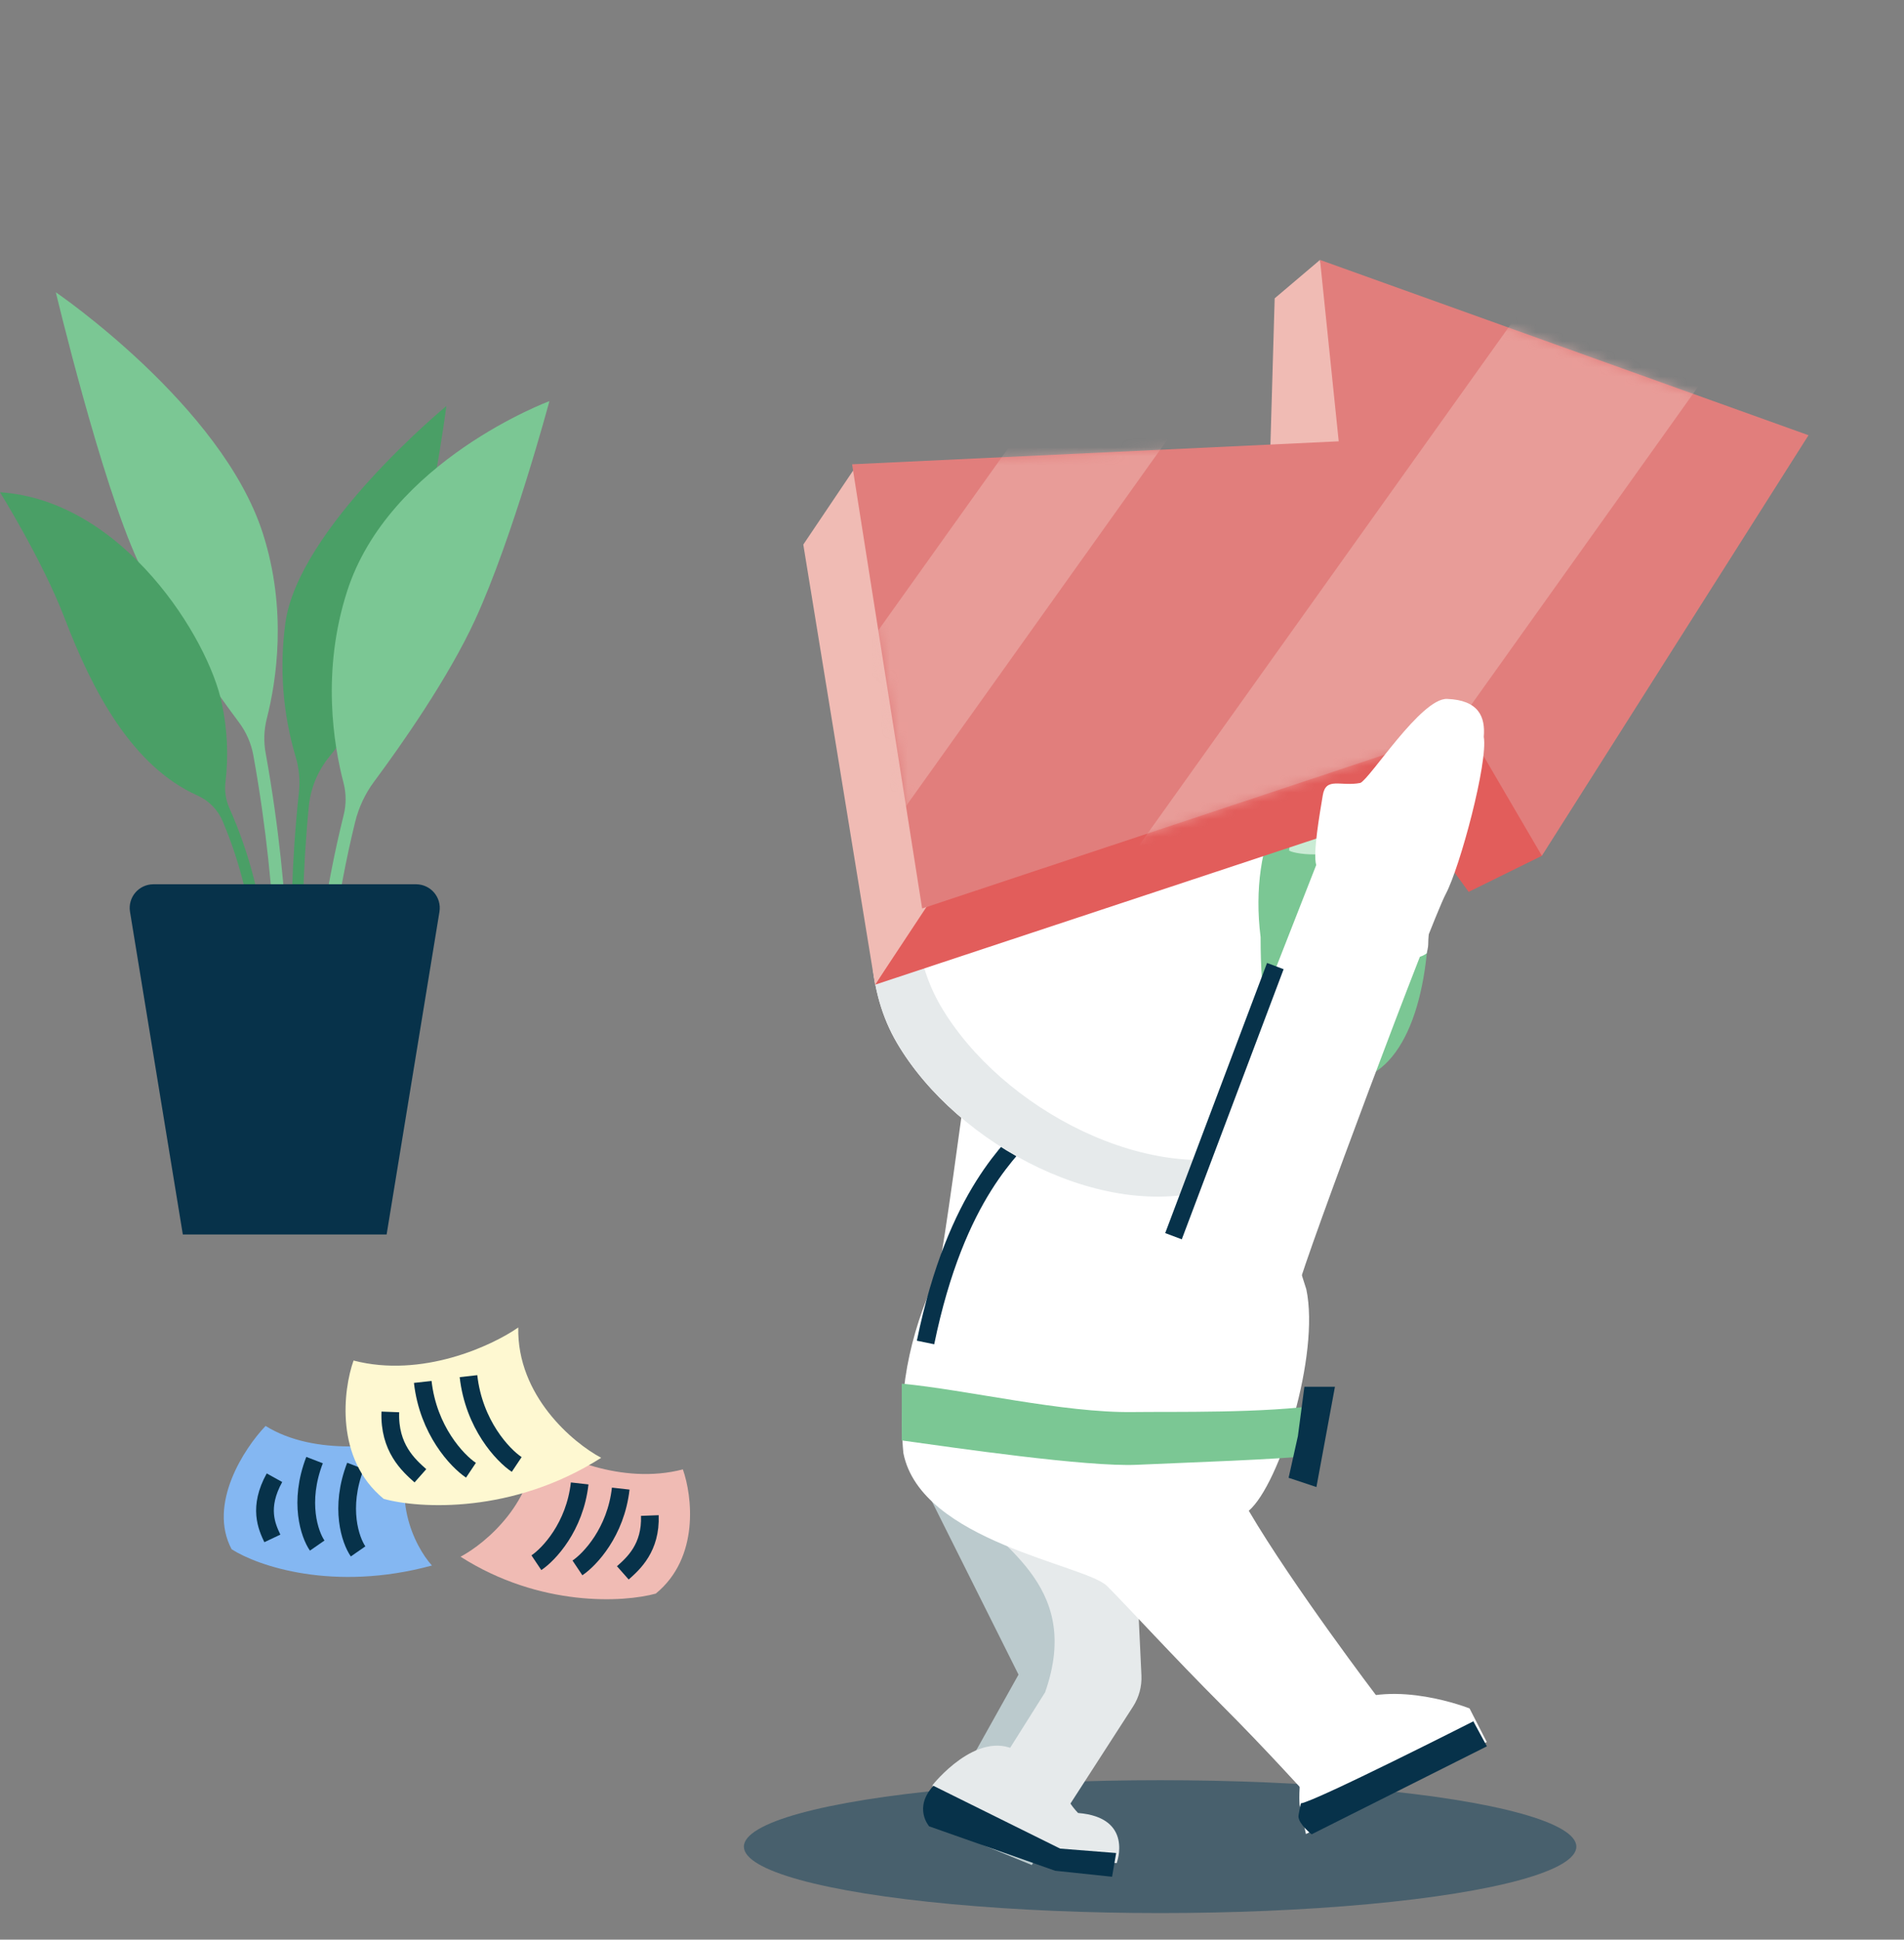 <svg width="215" height="219" viewBox="0 0 215 219" fill="none" xmlns="http://www.w3.org/2000/svg">
<rect x="0" y="0" width="215" height="219" fill="#808080" stroke="none"/>
<ellipse opacity="0.5" cx="131" cy="208.5" rx="47" ry="7.5" fill="#10405A"/>
<path d="M127.669 92.29L123.594 137.654L115.992 138.33L106.169 142.368C107.035 138.498 113.213 92.118 113.121 88.692C113.029 85.267 115.484 73.225 117.204 70.885C118.042 68.782 119.565 67.434 122.822 68.906C125.5 70.117 126.578 80.876 127.354 81.773C129.165 83.164 131.157 82.856 130.519 84.927C129.881 86.998 128.613 91.274 127.669 92.29Z" fill="white"/>
<path d="M126.511 175.078L128.032 187.242C128.342 189.725 127.797 192.24 126.485 194.371L116.511 210.578L105.511 206.078L115.011 189.078L103.511 166.078L126.511 175.078Z" fill="#BBCACD"/>
<path d="M118.011 208.078L109.511 204.578L118.011 191.078C122.417 178.578 112.099 174.433 108.511 169.078L111.511 164.578L128.133 173.109L128.89 189.158C128.949 190.407 128.616 191.643 127.938 192.694L118.011 208.078Z" fill="#E6EAEB"/>
<path d="M126.094 210.365C126.094 210.365 128.064 205.208 121.735 204.701C120.168 203.089 118.956 199.942 114.789 197.662C110.31 195.213 105.311 201.539 105.311 201.539L105.405 204.143L120.473 209.759L126.094 210.365Z" fill="#E6EAEB"/>
<path d="M105.4 201.631C103.091 204.147 104.924 206.21 104.924 206.21L119.144 211.222L125.576 211.902L126.036 209.222L119.708 208.722L105.4 201.631Z" fill="#07324A"/>
<path d="M147.511 145.578C145.863 140.536 142.774 128.355 133.858 130.294C133.858 130.294 122.094 123.175 115.994 129.377C109.894 135.58 100.511 148.578 102.011 164.078C104.011 174.078 122.587 176.654 125.011 179.078C127.436 181.503 132.512 187.079 138.011 192.578C142.82 197.387 147.511 202.578 147.511 202.578L155.511 191.578C155.511 191.578 146.011 179.078 141.011 170.578C144.511 167.578 149.063 152.944 147.511 145.578Z" fill="white"/>
<path d="M116.511 127.078C114.511 129.578 108.011 134.578 104.511 151.578" stroke="#07324A" stroke-width="2"/>
<path d="M165.943 192.897C165.943 192.897 157.503 189.532 151.782 192.448C146.061 195.365 146.746 203.77 146.746 203.77L147.466 207.08L167.884 196.686L165.943 192.897Z" fill="white"/>
<path d="M148.107 207.109C148.107 207.109 146.686 206.001 146.621 205.127C146.606 204.918 146.827 203.994 146.895 203.617C148.609 203.361 166.371 194.351 166.371 194.351L167.9 197.174L148.107 207.109Z" fill="#07324A"/>
<path d="M101.827 162.638L101.827 156.226C109.11 156.91 120.029 159.542 127.935 159.432C132.355 159.37 142.841 159.597 149.366 158.594L148.609 164.307C144.485 164.795 134.046 165.125 128.393 165.386C122.74 165.648 107.82 163.467 101.827 162.638Z" fill="#7BC794"/>
<path d="M147.293 156.578H150.742L148.65 167.902L145.511 166.856L146.558 162.148L147.293 156.578Z" fill="#07324A"/>
<path d="M151.206 84.104C148.479 81.528 145.316 79.392 141.91 77.875C137.095 75.729 131.722 74.77 126.479 75.501C122.2 76.097 117.327 77.451 112.692 80.256C100.36 87.72 94.472 106.116 101.269 117.731C108.069 129.346 125.155 138.398 137.733 133.971C146.445 130.905 154.316 123.466 158.391 115.25C163.895 104.161 159.614 92.041 151.206 84.104Z" fill="white"/>
<path d="M161.341 102.967C161.341 113.548 158.098 122.049 151.813 122.049C145.527 122.049 142.347 119.789 142.347 105.809C140.981 94.936 145.527 86.322 151.813 86.322C158.098 86.322 161.341 92.387 161.341 102.967Z" fill="#7BC794"/>
<path d="M150.253 106.632C150.335 106.64 150.428 106.648 150.532 106.655C150.643 106.655 150.773 106.655 150.921 106.655C151.79 106.656 152.432 106.434 152.848 105.99C153.271 105.547 153.483 104.934 153.483 104.151C153.484 103.331 153.284 102.71 152.883 102.289C152.482 101.867 151.848 101.656 150.979 101.656C150.861 101.656 150.738 101.659 150.612 101.667C150.486 101.667 150.367 101.674 150.256 101.689L150.253 106.632ZM155.276 104.152C155.276 104.829 155.171 105.42 154.963 105.924C154.755 106.428 154.458 106.845 154.072 107.176C153.693 107.507 153.229 107.755 152.68 107.92C152.131 108.085 151.515 108.168 150.832 108.168C150.52 108.167 150.156 108.152 149.741 108.122C149.325 108.099 148.917 108.046 148.516 107.963L148.52 100.345C148.92 100.27 149.336 100.222 149.767 100.199C150.205 100.169 150.579 100.154 150.891 100.155C151.552 100.155 152.149 100.23 152.683 100.381C153.225 100.532 153.689 100.769 154.075 101.093C154.461 101.417 154.757 101.831 154.965 102.335C155.173 102.839 155.276 103.445 155.276 104.152Z" fill="white"/>
<path d="M158.83 106.727C159.075 106.727 159.275 106.708 159.431 106.671C159.594 106.626 159.724 106.569 159.821 106.502C159.917 106.426 159.984 106.34 160.021 106.242C160.058 106.144 160.077 106.035 160.077 105.915C160.077 105.659 159.958 105.448 159.721 105.283C159.484 105.109 159.075 104.925 158.497 104.729C158.244 104.639 157.992 104.537 157.74 104.424C157.487 104.303 157.261 104.157 157.061 103.983C156.86 103.803 156.697 103.588 156.571 103.34C156.445 103.084 156.382 102.776 156.382 102.414C156.382 102.053 156.449 101.73 156.583 101.444C156.717 101.151 156.906 100.902 157.151 100.699C157.396 100.496 157.693 100.342 158.042 100.237C158.391 100.124 158.784 100.068 159.222 100.068C159.742 100.069 160.191 100.125 160.569 100.238C160.948 100.351 161.26 100.476 161.505 100.611L161.003 101.999C160.788 101.886 160.547 101.788 160.279 101.705C160.02 101.615 159.704 101.57 159.333 101.569C158.917 101.569 158.617 101.629 158.431 101.749C158.253 101.862 158.164 102.039 158.164 102.28C158.164 102.423 158.197 102.543 158.264 102.641C158.33 102.739 158.423 102.829 158.542 102.912C158.668 102.987 158.809 103.059 158.965 103.127C159.128 103.187 159.306 103.251 159.499 103.319C159.9 103.469 160.249 103.62 160.546 103.771C160.842 103.914 160.919 104.036 161.112 104.231C161.312 104.427 161.341 104.85 161.341 105.102C161.341 105.56 161.28 106.038 161.28 106.414C161.28 107.144 161.112 107.457 161.112 107.631C160.607 108.029 159.846 108.228 158.829 108.228C158.487 108.228 158.179 108.205 157.905 108.16C157.63 108.122 157.385 108.073 157.17 108.013C156.962 107.952 156.78 107.888 156.625 107.82C156.476 107.753 156.35 107.689 156.246 107.628L156.737 106.229C156.967 106.357 157.249 106.474 157.583 106.579C157.924 106.677 158.34 106.727 158.83 106.727Z" fill="white"/>
<path d="M152.469 95.326C149.913 97.287 145.032 96.186 145.59 95.941C145.59 95.941 145.309 92.986 148.686 90.395C151.042 88.028 152.975 87.7 154.219 89.321C155.463 90.942 155.024 93.366 152.469 95.326Z" fill="#C9EBD4"/>
<path d="M142.692 129.837C130.114 134.264 113.028 125.212 106.228 113.597C100.548 103.893 103.724 89.458 112.113 80.616C100.18 88.297 94.581 106.299 101.272 117.728C108.072 129.343 125.158 138.395 137.736 133.968C142.499 132.293 147.014 129.309 150.79 125.606C148.247 127.394 145.514 128.844 142.692 129.837Z" fill="#E6EAEB"/>
<path d="M98.814 111.181L104.127 102.577L170.551 74.437L174.109 96.626L165.84 100.702L159.006 91.251L98.814 111.181Z" fill="#E25D5B"/>
<path d="M90.709 61.486L96.678 52.619L104.98 101.854L98.814 111.181L90.709 61.486Z" fill="#F0BBB4"/>
<path d="M143.937 33.683L149.055 29.346L153.073 51.732L143.422 51.409L143.937 33.683Z" fill="#F0BBB4"/>
<path d="M104.127 102.577L96.218 52.422L151.168 49.829L149.055 29.347L204.216 49.141L174.109 96.626L165.631 82.122L104.127 102.577Z" fill="#E17E7C"/>
<mask id="mask0_2992_4023" style="mask-type:alpha" maskUnits="userSpaceOnUse" x="96" y="29" width="109" height="74">
<path d="M104.127 102.577L96.218 52.422L151.168 49.829L149.055 29.347L204.216 49.141L174.109 96.626L165.631 82.122L104.127 102.577Z" fill="#08324A"/>
</mask>
<g mask="url(#mask0_2992_4023)">
<rect opacity="0.5" x="140.076" y="13.829" width="14.075" height="109" transform="rotate(35.5 140.076 13.829)" fill="#F0BBB4"/>
<rect opacity="0.5" x="185.297" y="16" width="21.318" height="109" transform="rotate(35.5 185.297 16)" fill="#F0BBB4"/>
</g>
<path d="M148.627 97.67L132.011 140.078L138.511 144.078L146.511 145.579C147.464 141.729 161.638 103.973 163.25 100.949C164.862 97.925 168.044 86.055 167.55 83.193C167.74 80.937 166.98 79.051 163.408 78.913C160.471 78.8 154.701 87.945 153.606 88.401C151.365 88.837 149.72 87.672 149.366 89.809C149.012 91.947 148.236 96.34 148.627 97.67Z" fill="white"/>
<path d="M144.011 109.078L132.511 139.578" stroke="#07324A" stroke-width="2"/>
<path d="M29.998 85.035C29.76 83.746 29.802 82.421 30.123 81.151C31.211 76.892 32.459 68.887 29.677 60.214C25.05 45.78 6.304 33 6.304 33C6.304 33 11.39 54.298 15.576 63.367C18.639 70.005 23.998 77.564 26.971 81.543C27.799 82.643 28.359 83.921 28.607 85.276C31.639 102.034 31.197 115.011 31.193 115.211L32.602 115.264C32.62 115.077 33.065 101.99 29.998 85.035Z" fill="#7BC794"/>
<path d="M44.946 71.466C48.669 59.701 50.403 45.843 50.403 45.843C50.403 45.843 33.592 59.701 32.214 70.428C31.544 75.432 31.934 80.521 33.36 85.365C33.764 86.678 33.899 88.06 33.757 89.427C32.053 105.21 33.386 117.305 33.409 117.492L34.675 117.345C34.675 117.167 33.418 105.914 34.875 91C35.085 88.957 35.892 87.02 37.194 85.431C39.596 82.46 43.038 77.489 44.946 71.466Z" fill="#4A9F66"/>
<path d="M62.039 45.29C62.039 45.29 43.926 52.008 39.187 66.784C36.302 75.778 37.666 84.095 38.794 88.398C39.104 89.607 39.104 90.874 38.794 92.082C34.55 109.09 34.488 126.695 34.488 126.927H35.932C35.932 126.695 35.999 109.513 40.096 92.831C40.499 91.175 41.23 89.616 42.245 88.247C45.334 84.091 50.59 76.607 53.635 70.009C57.91 60.73 62.039 45.29 62.039 45.29Z" fill="#7BC794"/>
<path d="M30.074 107.647C29.622 101.973 28.208 96.418 25.892 91.218C25.483 90.285 25.337 89.257 25.469 88.247C25.812 85.299 25.669 82.315 25.045 79.413C23.574 72.161 13.945 56.498 0 55.581C0 55.581 4.81 63.309 7.289 69.778C10.409 77.961 14.894 86.518 22.308 89.824C23.612 90.411 24.64 91.476 25.179 92.799C27.177 97.563 28.402 102.614 28.808 107.763L30.074 107.647Z" fill="#4A9F66"/>
<path d="M20.645 139.382H43.657L49.627 102.92C49.685 102.542 49.661 102.155 49.556 101.787C49.452 101.418 49.27 101.076 49.021 100.785C48.773 100.493 48.465 100.257 48.118 100.095C47.771 99.932 47.393 99.846 47.01 99.842H17.293C16.909 99.846 16.531 99.932 16.184 100.095C15.837 100.257 15.529 100.493 15.281 100.785C15.033 101.076 14.85 101.418 14.746 101.787C14.641 102.155 14.617 102.542 14.676 102.92L20.645 139.382Z" fill="#07324A"/>
<path d="M47.218 162.212C43.781 168.651 46.823 174.594 48.773 176.76C37.641 179.782 29.055 176.793 26.153 174.921C23.445 169.818 27.582 163.516 29.989 161.002C35.617 164.494 43.82 163.263 47.218 162.212Z" fill="#84B7F2"/>
<path d="M40.436 175.166C39.574 173.925 38.306 170.258 40.138 165.516" stroke="#07324A" stroke-width="2"/>
<path d="M35.819 174.508C34.956 173.267 33.689 169.6 35.52 164.857" stroke="#07324A" stroke-width="2"/>
<path d="M30.754 173.699C30.132 172.382 29.131 170.207 30.993 166.847" stroke="#07324A" stroke-width="2"/>
<path d="M60.41 162.557C60.55 169.477 54.865 174.247 52.005 175.767C60.979 181.49 70.442 180.928 74.051 179.931C79.023 175.86 78.162 168.885 77.11 165.907C70.175 167.71 63.087 164.425 60.41 162.557Z" fill="#F0BBB4"/>
<path d="M60.569 176.444C61.968 175.507 64.906 172.405 65.457 167.491" stroke="#07324A" stroke-width="2"/>
<path d="M65.204 177.029C66.604 176.092 69.541 172.99 70.093 168.076" stroke="#07324A" stroke-width="2"/>
<path d="M70.33 177.59C71.54 176.52 73.516 174.744 73.379 171.115" stroke="#07324A" stroke-width="2"/>
<path d="M58.523 149.883C58.367 157.591 64.7 162.904 67.885 164.597C57.89 170.972 47.349 170.345 43.329 169.235C37.791 164.701 38.75 156.932 39.922 153.615C47.646 155.624 55.541 151.964 58.523 149.883Z" fill="#FEF8D1"/>
<path d="M58.346 165.351C56.787 164.308 53.516 160.852 52.901 155.379" stroke="#07324A" stroke-width="2"/>
<path d="M53.182 166.003C51.623 164.959 48.351 161.504 47.737 156.03" stroke="#07324A" stroke-width="2"/>
<path d="M47.473 166.628C46.125 165.435 43.923 163.458 44.077 159.416" stroke="#07324A" stroke-width="2"/>
</svg>
